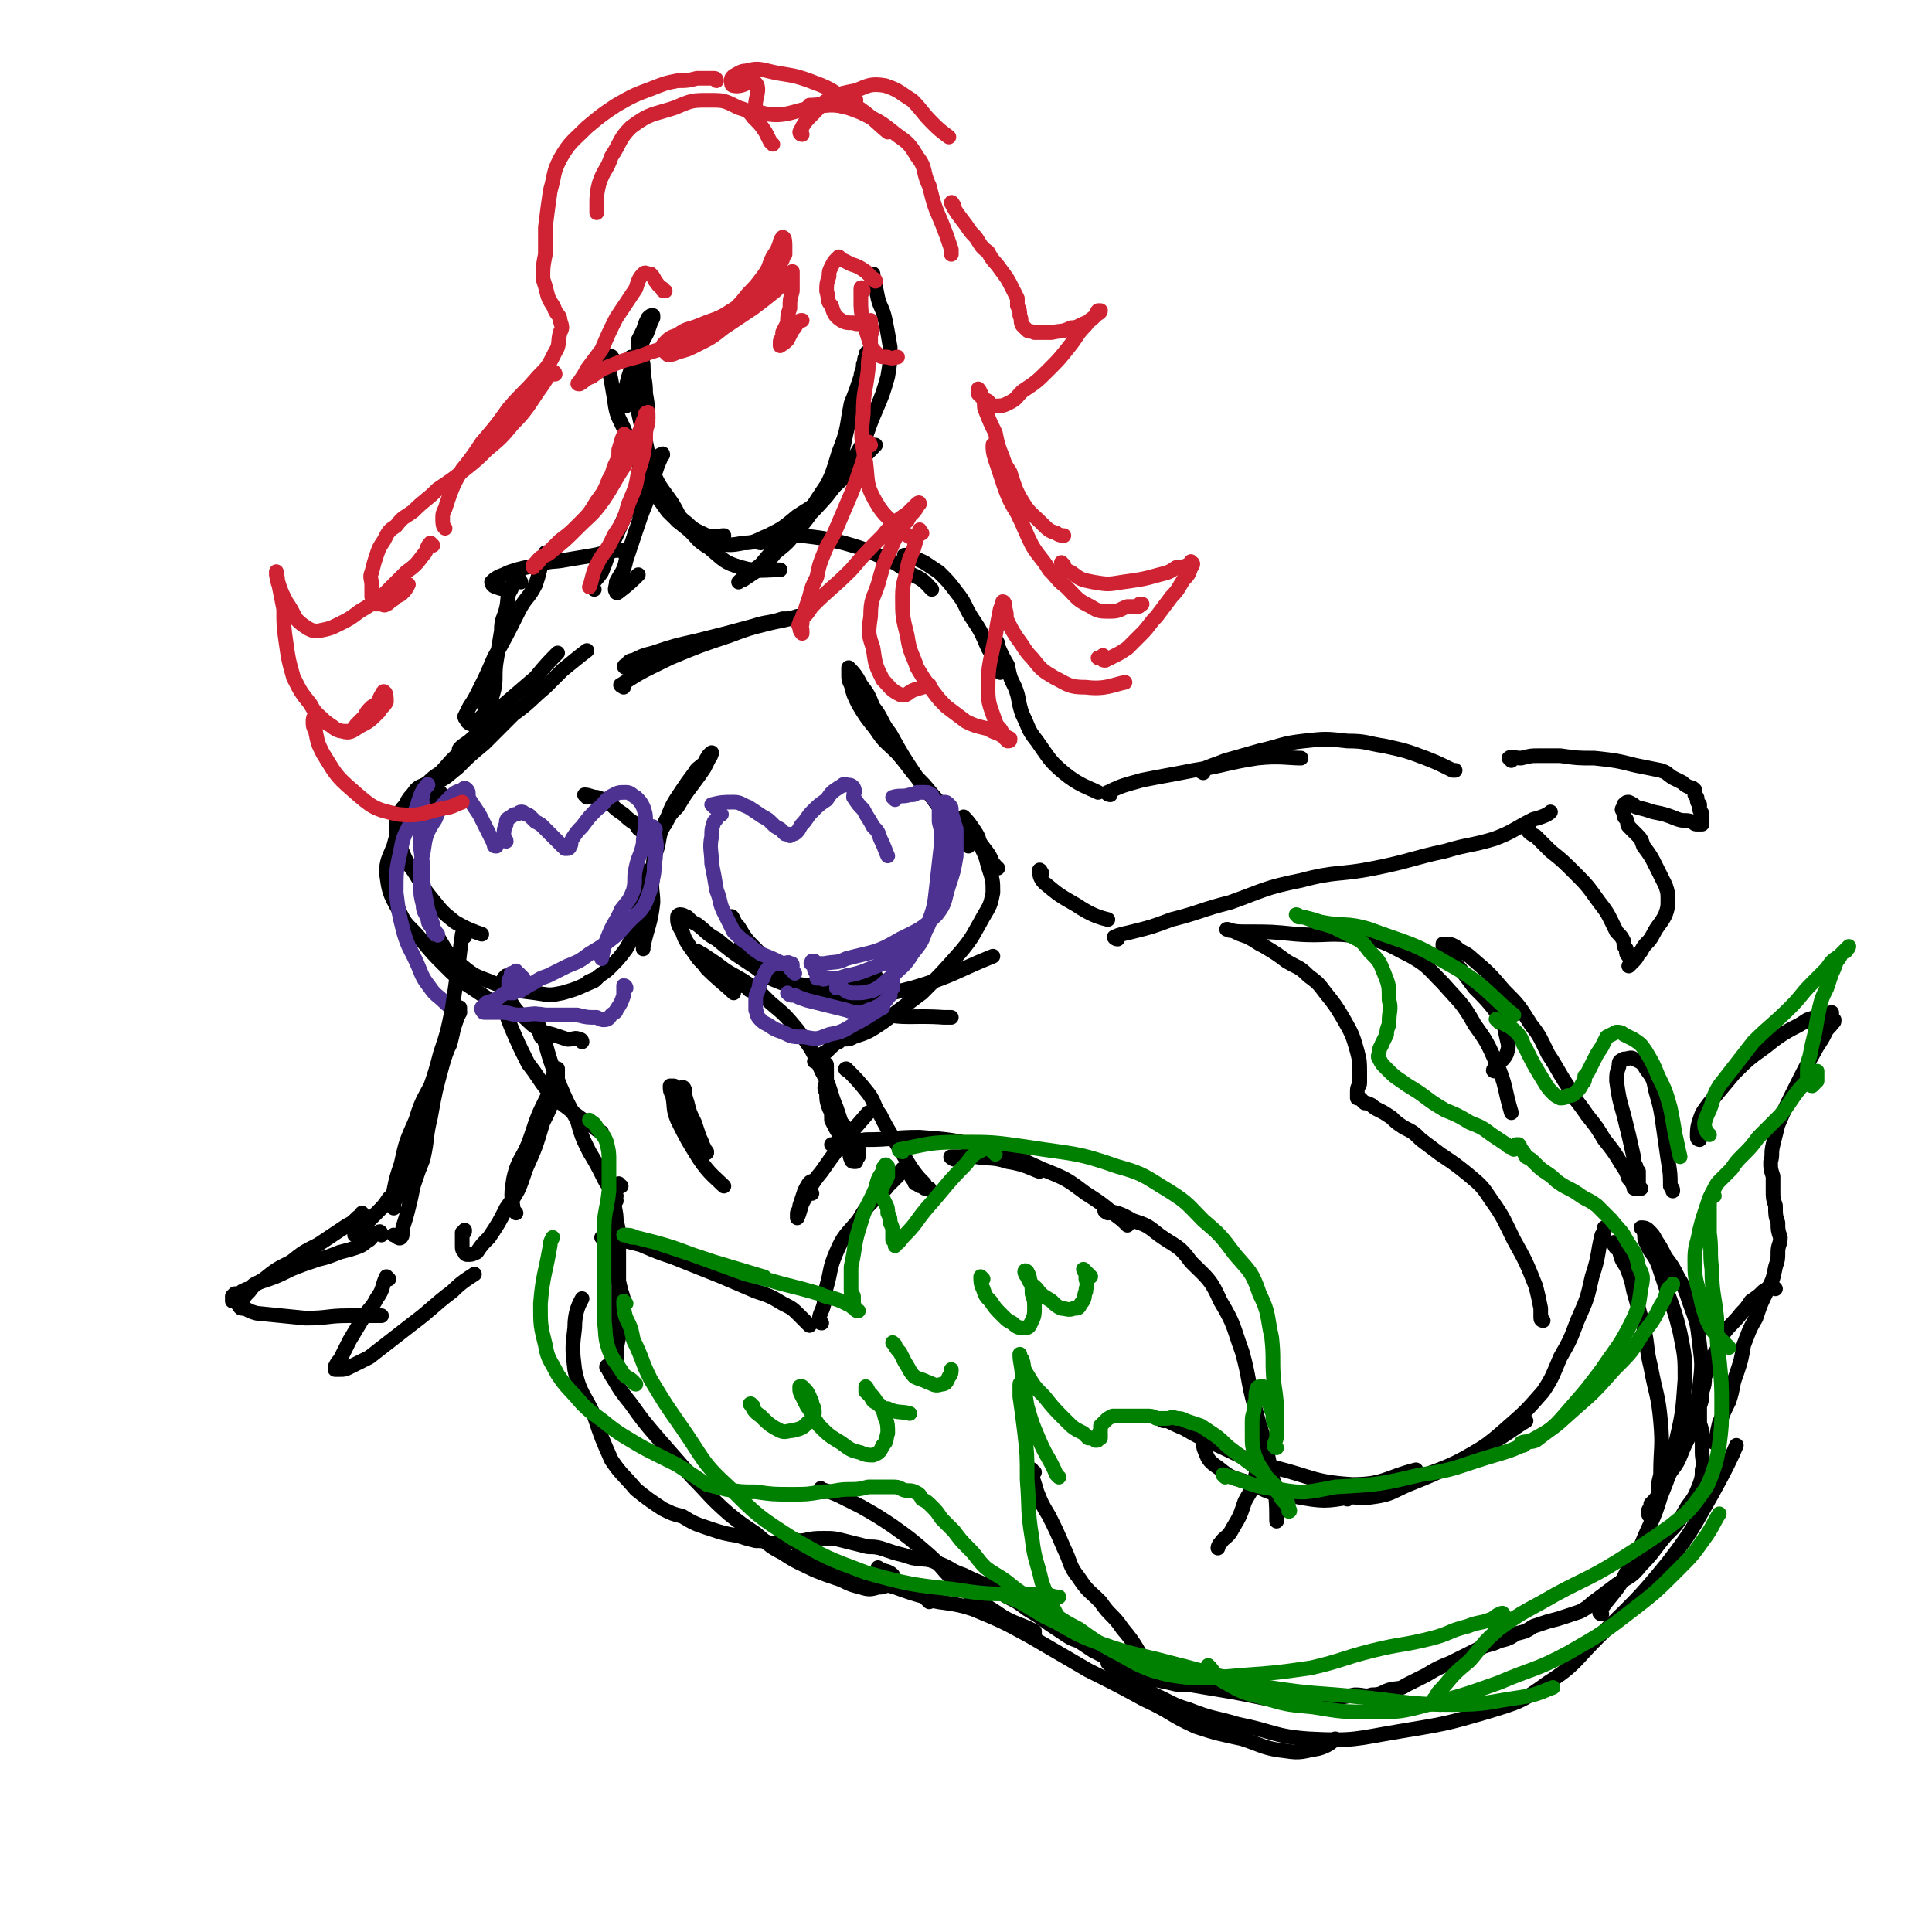 <svg viewBox='0 0 790 790' version='1.1' xmlns='http://www.w3.org/2000/svg' xmlns:xlink='http://www.w3.org/1999/xlink'><g fill='none' stroke='rgb(0,0,0)' stroke-width='6' stroke-linecap='round' stroke-linejoin='round'><path d='M189,309c0,0 0,-1 -1,-1 -4,3 -4,4 -8,8 -3,2 -3,2 -5,4 -3,2 -3,1 -5,3 -2,3 -3,3 -4,6 -2,2 -2,2 -3,5 -1,2 -1,2 -1,4 0,2 0,2 0,4 1,3 1,3 2,5 2,5 2,5 5,9 4,6 3,6 8,12 4,5 4,5 9,9 5,3 8,4 11,5 '/><path d='M175,366c-1,0 -1,-2 -1,-1 0,4 0,5 1,10 2,4 2,4 4,8 4,7 4,7 10,12 6,5 6,4 13,7 8,3 9,3 17,4 6,1 6,1 11,0 7,-2 6,-2 13,-5 0,0 0,0 1,-1 '/><path d='M203,411c0,0 0,-1 -1,-1 -6,-4 -6,-4 -12,-8 -4,-3 -4,-3 -8,-7 -5,-5 -5,-5 -10,-11 -5,-6 -6,-5 -9,-12 -4,-7 -4,-8 -5,-15 0,-5 1,-6 3,-11 1,-4 1,-4 4,-9 2,-3 2,-4 6,-7 4,-3 5,-3 9,-6 '/><path d='M174,324c-1,0 -2,-1 -1,-1 2,-2 3,-1 5,-3 5,-2 5,-3 9,-6 5,-5 5,-5 11,-10 6,-6 6,-6 12,-12 7,-5 7,-6 13,-11 4,-4 4,-4 7,-7 5,-4 6,-5 10,-8 '/><path d='M300,376c0,0 -1,-2 -1,-1 1,1 1,2 3,4 3,5 3,5 7,9 4,4 4,5 9,8 7,6 7,6 15,10 12,5 12,5 25,8 13,3 14,1 28,2 1,0 1,0 3,0 '/><path d='M303,389c0,0 -1,-1 -1,-1 1,1 1,3 3,4 5,4 5,5 10,8 7,3 8,3 15,5 10,2 10,3 19,3 12,-1 12,-1 24,-4 17,-5 18,-7 33,-13 '/><path d='M343,426c0,0 -1,-1 -1,-1 2,-1 4,1 7,-1 6,-2 6,-2 12,-6 8,-6 8,-6 16,-12 8,-8 8,-8 16,-17 5,-6 5,-7 9,-14 3,-5 3,-5 4,-10 0,-5 0,-5 -2,-11 -1,-4 -1,-4 -3,-8 -1,-4 -1,-4 -3,-7 -2,-3 -3,-4 -4,-5 '/><path d='M408,355c-1,0 -1,0 -1,-1 -2,-2 -1,-2 -3,-5 -3,-4 -3,-4 -6,-8 -5,-5 -5,-4 -10,-9 -5,-5 -5,-5 -10,-11 -6,-6 -5,-6 -11,-13 -5,-5 -5,-4 -9,-10 -4,-5 -4,-5 -7,-10 -2,-4 -2,-4 -3,-8 -1,-2 -1,-2 -1,-5 0,-1 0,-2 0,-2 2,2 3,3 5,7 3,4 3,4 5,9 4,5 3,6 7,11 5,9 5,9 11,18 6,8 6,8 12,16 5,6 7,9 9,12 '/><path d='M307,405c0,0 -1,0 -1,-1 -2,-1 -2,-1 -3,-1 -4,-2 -4,-2 -8,-4 -3,-2 -4,-1 -6,-4 -4,-3 -4,-4 -7,-8 -2,-3 -2,-3 -3,-6 -2,-3 -2,-4 -2,-6 0,-1 1,-1 1,-1 2,0 2,1 3,1 2,2 2,2 4,3 4,3 4,4 8,6 6,5 6,5 12,9 6,4 6,4 13,7 5,2 6,2 12,3 4,0 5,0 10,0 5,0 5,1 10,0 4,0 4,-2 8,-4 '/><path d='M240,326c0,0 -1,-1 -1,-1 2,0 3,1 5,1 3,1 3,1 6,3 2,2 2,2 5,4 2,2 2,2 5,4 1,2 1,2 3,3 1,1 1,1 1,2 0,0 0,0 0,0 1,0 0,1 0,1 2,0 2,0 3,0 1,0 1,0 1,-1 1,-1 1,-1 2,-2 1,-1 1,-2 2,-3 2,-4 2,-4 5,-7 3,-5 3,-5 6,-9 3,-4 3,-4 5,-7 1,-2 1,-2 2,-4 1,-1 1,-3 1,-2 -1,0 -2,2 -3,4 -2,2 -3,2 -4,4 -3,4 -3,4 -5,7 -4,6 -4,6 -6,11 -3,6 -3,6 -4,12 -2,6 -2,6 -2,12 -1,6 0,6 0,11 -1,9 -2,9 -4,18 0,0 0,0 0,1 '/><path d='M264,357c0,0 -1,-1 -1,-1 0,2 1,3 1,5 -1,3 -1,3 -2,6 -1,6 -1,6 -2,11 -2,5 -1,5 -4,10 -3,4 -3,4 -7,8 -2,2 -3,2 -5,4 -2,1 -3,1 -4,2 '/><path d='M189,307c0,0 -2,0 -1,-1 2,-2 3,-2 5,-4 7,-6 6,-6 12,-13 7,-6 7,-6 14,-12 4,-5 6,-7 9,-10 '/><path d='M255,226c0,0 0,-1 -1,-1 -5,0 -6,1 -11,2 -6,1 -6,1 -12,2 -5,1 -5,0 -11,2 -5,1 -5,1 -9,2 -3,1 -3,1 -5,2 -3,1 -4,2 -5,3 0,1 1,2 2,2 2,1 4,1 5,1 '/><path d='M213,238c0,0 -1,-2 -1,-1 -2,1 -2,1 -3,4 -2,3 -1,4 -2,8 -1,4 -2,4 -2,9 -1,6 -1,6 -2,12 -1,6 0,7 -1,12 -1,4 -1,3 -3,6 -1,3 0,3 -2,5 -1,1 -1,1 -3,2 -1,0 0,1 -1,1 -1,0 -1,0 -2,-1 0,-1 -1,-1 -1,-2 1,-2 1,-2 2,-4 2,-3 2,-3 4,-7 3,-6 3,-6 6,-13 5,-9 5,-9 10,-19 3,-6 4,-5 7,-11 1,-3 1,-3 2,-7 1,-3 1,-3 2,-6 '/><path d='M311,222c-1,0 -2,-1 -1,-1 2,-1 3,0 6,0 6,-1 6,-2 12,-2 8,1 9,1 17,3 7,2 7,2 14,5 7,3 7,3 14,8 5,2 6,4 8,6 '/><path d='M371,228c0,0 -2,-1 -1,-1 3,1 4,1 8,3 3,2 3,2 6,4 4,4 4,4 7,8 4,5 3,5 6,10 4,6 4,6 7,13 3,5 4,7 5,10 '/><path d='M408,263c0,0 -1,-2 -1,-1 2,4 2,5 5,10 1,5 1,5 3,9 2,5 1,5 3,11 3,6 2,6 6,11 5,7 5,8 11,13 6,5 10,6 14,8 '/><path d='M454,325c-1,0 -2,-1 -1,-1 6,-3 7,-3 14,-5 10,-2 11,-2 21,-4 13,-2 13,-3 26,-5 9,-1 13,0 18,0 '/><path d='M492,316c0,0 -2,-1 -1,-1 4,-2 5,-2 10,-4 7,-2 7,-2 14,-4 9,-2 9,-3 18,-4 9,-1 9,-1 18,0 8,0 8,1 15,2 9,2 9,2 17,5 5,2 5,2 11,5 0,0 0,0 1,0 '/><path d='M426,357c0,0 -1,-2 -1,-1 0,1 0,3 2,5 6,5 6,5 13,9 6,4 9,5 13,6 '/><path d='M457,384c-1,0 -2,-1 -1,-1 2,-1 3,-1 7,-2 8,-2 8,-2 16,-5 12,-3 12,-4 24,-7 14,-5 14,-6 29,-9 15,-4 15,-2 30,-5 15,-3 15,-4 29,-7 10,-3 10,-2 20,-5 8,-3 8,-4 16,-8 4,-1 6,-2 7,-3 '/><path d='M618,311c0,0 -1,-1 -1,-1 1,-1 2,0 5,0 4,-1 4,-1 7,-1 5,0 5,0 9,0 7,1 7,1 14,1 9,1 9,1 17,3 5,1 5,1 10,2 3,1 2,1 5,3 2,1 2,1 4,2 1,1 1,1 3,2 1,0 1,0 2,1 0,1 0,1 0,2 1,1 1,1 1,2 0,1 0,1 1,2 0,1 0,1 0,2 0,1 1,1 1,2 0,1 0,1 0,2 0,1 0,1 0,1 0,1 0,1 0,1 -1,0 -1,0 -2,0 -1,0 -1,0 -2,-1 -3,-1 -3,0 -6,-1 -5,-2 -5,-2 -10,-3 -3,-1 -3,-1 -7,-2 -1,-1 -1,-1 -3,-2 -1,0 -1,0 -2,1 0,0 0,1 0,1 -1,1 -1,1 0,2 0,2 0,2 1,3 1,2 0,2 1,3 2,2 2,2 3,3 2,2 2,2 3,5 3,4 3,4 5,8 2,4 2,4 4,8 1,3 1,3 1,6 0,3 0,3 -1,6 -2,4 -3,4 -5,8 -2,4 -3,3 -5,7 -2,2 -1,2 -3,4 0,0 -1,0 -1,1 0,0 -1,1 -1,1 0,0 1,-1 1,-2 0,-1 -1,-1 -1,-2 -1,-1 -1,-1 -1,-3 -1,-1 -1,-1 -1,-3 -1,-2 -1,-2 -3,-4 -3,-6 -3,-7 -7,-12 -5,-7 -5,-7 -10,-12 -5,-5 -5,-5 -10,-9 -3,-3 -3,-3 -6,-6 -2,-1 -2,-1 -3,-2 -1,-1 0,-2 0,-2 '/><path d='M219,416c0,-1 0,-2 -1,-1 0,1 1,2 1,4 1,2 1,2 2,4 0,1 0,1 1,1 0,1 1,2 1,2 -1,-1 -1,-2 -2,-5 -1,-1 -1,-1 -1,-3 -1,-1 0,-2 -1,-3 0,0 0,0 0,0 0,0 -1,0 0,0 0,1 0,1 0,2 2,3 1,3 3,6 3,11 3,11 7,21 3,7 3,7 7,14 2,7 2,7 5,13 3,5 3,5 6,11 2,4 4,5 5,7 '/><path d='M358,416c0,-1 0,-2 -1,-1 -2,1 -2,2 -5,4 -4,3 -4,3 -8,6 -3,2 -3,2 -6,5 -2,1 -2,1 -4,3 -1,0 -1,1 -1,1 0,0 0,0 1,0 1,0 1,0 2,0 0,0 0,0 1,1 1,0 1,0 1,1 0,1 0,2 0,3 0,2 0,2 0,3 -1,3 -1,3 0,5 0,3 0,3 1,6 1,2 1,2 1,5 2,4 2,4 4,7 1,3 2,3 3,6 1,1 0,1 1,3 0,0 0,1 1,1 0,0 0,0 1,0 0,0 0,0 0,-1 0,0 0,0 1,-1 0,0 0,0 0,-1 0,-1 0,-1 0,-2 -1,-1 -1,-1 -1,-1 -1,-1 -1,-1 -1,-2 -1,-1 -1,-1 -1,-2 -1,0 -1,0 -1,-1 -1,-1 -1,-1 -1,-1 -1,-1 0,-1 -1,-1 0,-1 0,-1 0,-2 -1,0 -1,0 -1,-1 -1,-3 -1,-3 -2,-6 -3,-7 -2,-8 -6,-15 -4,-9 -4,-9 -10,-17 -5,-6 -5,-6 -11,-11 -5,-5 -5,-5 -11,-9 -5,-3 -6,-3 -11,-7 -3,-2 -3,-2 -6,-4 -1,0 -1,-1 -2,-1 0,0 -1,1 0,2 1,2 2,2 4,5 5,5 8,7 11,10 '/><path d='M347,438c0,0 -2,-1 -1,-1 4,4 5,5 9,10 3,4 2,5 5,9 2,4 2,4 5,9 3,5 3,5 6,10 3,5 5,7 7,9 '/><path d='M238,426c0,0 0,-1 -1,-1 -2,-1 -2,0 -5,0 -3,-1 -3,-1 -6,-2 -4,-1 -4,-1 -7,-3 -3,-2 -3,-3 -6,-5 -2,-2 -2,-2 -4,-5 -2,-3 -2,-3 -3,-7 -1,-1 0,-1 0,-3 0,0 1,-1 1,-1 -1,1 -1,1 -1,2 -1,2 -1,2 0,4 0,2 0,2 0,5 1,5 1,5 3,10 3,7 3,7 7,15 4,5 4,6 8,11 4,4 4,4 8,7 5,4 5,4 11,8 1,1 1,1 3,2 '/><path d='M254,485c-1,0 -1,-1 -1,-1 -2,4 -2,5 -3,10 0,3 0,4 0,8 0,4 0,5 1,9 0,5 0,5 1,9 1,4 1,4 2,8 1,3 1,3 1,5 0,0 0,0 0,1 '/><path d='M252,491c0,0 -1,-1 -1,-1 0,4 1,5 1,9 1,4 1,4 1,9 0,6 0,6 0,13 0,6 0,6 0,12 0,7 0,7 0,14 -1,4 -1,6 -1,9 '/><path d='M247,507c0,0 -1,-1 -1,-1 3,0 4,1 8,1 4,1 4,1 8,2 7,3 7,3 13,5 10,4 10,4 20,8 7,3 7,3 14,6 6,2 6,2 11,5 4,2 4,2 7,5 2,2 3,3 4,4 '/><path d='M336,541c0,0 -1,0 -1,-1 0,-3 1,-3 2,-7 0,-3 0,-3 1,-7 2,-7 1,-7 4,-14 3,-7 4,-7 9,-13 3,-5 3,-5 7,-9 2,-3 3,-2 5,-5 2,-2 2,-2 4,-4 1,-1 1,-2 2,-3 1,0 1,0 2,0 1,1 1,1 1,2 1,2 1,2 2,3 0,1 0,1 1,1 1,1 1,1 2,1 1,1 1,1 2,1 1,0 1,0 1,0 '/><path d='M390,474c0,0 -2,-1 -1,-1 4,0 5,0 10,0 6,1 7,0 13,2 7,1 10,3 13,4 '/><path d='M341,469c0,-1 -1,-1 -1,-1 6,-1 7,-1 14,-2 11,0 11,-1 22,-1 13,1 13,1 26,4 12,3 13,4 24,9 10,4 10,4 18,10 8,5 7,5 15,11 1,1 1,1 2,2 '/><path d='M453,496c0,0 -2,-1 -1,-1 5,1 6,1 11,4 6,2 6,2 11,6 7,5 8,4 13,11 7,7 8,7 12,16 6,10 5,10 9,21 3,11 2,11 5,22 3,12 4,12 6,23 3,12 3,17 3,24 '/><path d='M514,593c0,0 -1,-1 -1,-1 0,1 1,2 1,4 0,5 0,5 -1,9 -1,5 -2,5 -4,9 -2,6 -2,6 -5,11 -2,4 -3,3 -5,6 -1,1 -1,2 -1,2 '/><path d='M249,560c0,-1 -1,-2 -1,-1 1,1 1,2 3,5 3,5 3,5 7,10 5,7 5,7 11,14 7,8 7,8 14,16 7,7 7,8 15,15 5,4 5,4 11,8 5,4 5,5 11,8 6,4 7,4 13,7 5,2 5,2 11,4 4,2 4,2 8,3 3,1 4,1 7,0 2,0 2,0 4,-1 1,-1 2,-1 2,-2 0,-1 0,-1 0,-2 -2,-2 -3,-1 -6,-3 0,0 0,0 0,0 '/><path d='M328,635c0,0 -2,-1 -1,-1 1,1 2,2 4,3 7,3 7,3 14,6 10,3 10,3 21,6 8,3 12,4 17,5 '/><path d='M337,610c-1,-1 -2,-2 -1,-1 3,1 4,1 8,3 4,2 4,2 8,4 7,4 7,4 13,8 7,5 7,5 14,11 7,6 6,7 13,13 7,6 7,6 15,11 7,5 8,4 16,8 0,1 0,1 0,1 '/><path d='M423,602c-1,0 -2,-2 -1,-1 0,4 1,5 2,9 2,5 2,5 5,10 3,6 3,6 6,13 3,6 2,7 6,12 4,6 4,5 9,10 4,6 5,5 9,11 6,7 6,9 10,15 '/><path d='M380,655c0,0 -1,-1 -1,-1 8,2 10,1 19,4 12,5 12,5 23,11 12,7 12,7 24,14 12,6 12,6 23,12 11,5 10,6 21,11 9,3 10,3 19,5 9,3 9,4 18,5 6,1 7,0 13,-1 4,-1 6,-3 7,-4 '/><path d='M454,681c0,0 -1,-1 -1,-1 3,2 3,3 7,5 6,4 6,4 12,8 7,3 7,4 14,6 10,4 10,3 20,6 15,3 15,5 29,6 19,1 19,0 37,-3 18,-3 19,-3 36,-8 13,-4 14,-4 25,-12 11,-7 11,-9 20,-18 15,-15 16,-15 29,-31 10,-13 10,-14 18,-28 5,-9 8,-15 10,-20 '/><path d='M476,581c-1,0 -2,-1 -1,-1 3,1 4,2 9,4 7,4 7,4 14,7 11,5 11,6 23,9 16,4 16,6 32,7 13,0 14,-3 26,-6 '/><path d='M493,590c0,0 -1,-1 -1,-1 0,2 0,3 1,5 1,3 2,4 5,6 5,4 5,4 12,6 9,4 9,5 20,6 11,2 12,2 23,0 16,-3 16,-3 30,-9 14,-5 14,-6 27,-13 7,-4 9,-6 14,-9 '/><path d='M551,613c0,0 -1,-1 -1,-1 5,0 6,1 12,0 7,-1 7,-2 14,-5 10,-4 10,-4 20,-9 10,-6 11,-6 20,-14 8,-7 8,-7 15,-15 4,-6 4,-7 7,-14 4,-7 4,-7 7,-15 4,-9 4,-9 6,-18 3,-9 2,-9 4,-17 1,-1 1,-1 1,-3 '/><path d='M655,660c0,0 -1,0 -1,-1 4,-6 5,-6 9,-12 4,-8 4,-8 8,-15 4,-10 5,-10 8,-20 4,-10 4,-10 6,-21 3,-13 3,-13 4,-27 0,-9 0,-9 -2,-19 -2,-8 -2,-8 -5,-16 -2,-6 -2,-6 -4,-12 -2,-5 -3,-4 -5,-9 -1,-2 0,-2 -1,-5 0,0 -1,-1 -1,-1 1,0 2,0 3,1 2,2 2,2 3,4 2,3 2,3 4,7 3,4 3,4 5,8 3,5 3,5 5,11 3,8 3,8 4,17 1,8 1,8 0,17 -1,8 -1,8 -3,16 -1,5 -2,5 -4,10 -2,5 -2,5 -5,9 -2,4 -2,4 -4,8 -2,3 -2,3 -4,5 0,2 -1,2 -1,3 0,1 0,2 1,2 0,0 1,0 1,-1 1,-1 1,-1 1,-3 0,-2 0,-2 1,-4 0,-5 0,-5 1,-9 0,-11 1,-11 0,-22 -1,-11 -2,-11 -4,-22 -2,-8 -1,-8 -3,-17 -2,-7 -2,-7 -4,-14 -1,-5 -1,-5 -3,-10 -2,-3 -2,-3 -3,-7 -1,-1 -1,0 -2,-2 0,0 0,0 0,-1 '/><path d='M631,540c0,0 -1,0 -1,-1 0,-2 0,-2 0,-4 -1,-5 -1,-5 -2,-9 -4,-10 -4,-10 -9,-19 -4,-8 -4,-9 -9,-16 -4,-6 -4,-6 -10,-11 -5,-4 -5,-4 -11,-8 -4,-3 -4,-3 -8,-6 -3,-3 -3,-3 -7,-5 -3,-2 -3,-2 -5,-4 -3,-2 -3,-2 -5,-3 -2,-1 -2,-1 -3,-2 -2,-1 -2,-1 -3,-1 0,0 0,0 -1,-1 0,0 0,0 -1,-1 0,0 0,0 -1,0 0,-1 0,-1 0,-2 0,0 0,0 0,-1 0,-2 1,-2 1,-3 0,-2 0,-2 0,-4 0,-5 0,-5 -1,-9 -2,-7 -2,-7 -6,-14 -3,-5 -3,-5 -7,-10 -3,-4 -3,-4 -7,-7 -4,-4 -4,-3 -9,-6 -4,-3 -4,-3 -9,-6 -4,-2 -3,-2 -7,-4 -3,-1 -3,-1 -5,-2 -2,-1 -2,0 -3,-1 0,0 -1,0 0,0 3,1 4,1 8,1 10,0 10,0 20,1 13,1 13,-1 26,1 11,2 11,3 21,8 7,4 7,5 13,11 7,8 8,8 13,17 5,7 5,7 9,16 4,9 3,10 6,20 0,0 0,0 0,0 '/><path d='M612,438c-1,0 -2,0 -1,-1 1,-3 3,-2 5,-6 1,-3 1,-3 0,-7 -1,-5 -1,-5 -4,-10 -4,-5 -4,-5 -9,-10 -3,-4 -3,-4 -6,-8 -3,-3 -3,-3 -6,-6 -1,-2 -1,-2 -1,-4 0,0 1,0 1,0 2,0 2,0 4,1 3,3 4,2 7,5 7,6 7,6 13,13 6,6 6,6 11,14 4,5 4,6 7,12 4,6 4,7 8,13 3,6 4,6 8,12 4,5 4,5 7,10 4,5 4,5 7,10 2,3 2,3 3,6 1,1 1,1 2,3 0,1 0,1 1,1 0,0 1,0 1,0 0,0 1,0 1,0 0,0 -1,0 -1,-1 0,0 0,-1 0,-1 0,-1 0,-1 0,-1 0,0 0,0 0,-1 0,0 0,0 0,-1 0,0 0,0 0,0 0,-1 0,-1 0,-2 -1,-1 -1,-1 -1,-2 -1,-2 -1,-2 -1,-4 -2,-9 -2,-9 -4,-17 -2,-7 -2,-7 -3,-14 0,-3 0,-3 1,-6 0,-2 0,-2 2,-3 2,0 3,-1 4,0 3,1 4,2 5,4 3,4 3,4 4,9 2,7 2,7 3,14 1,7 1,7 2,14 1,6 1,6 1,11 1,1 1,1 1,2 '/><path d='M695,466c0,0 -1,0 -1,-1 0,-3 0,-4 1,-7 1,-3 1,-3 4,-7 5,-6 5,-6 10,-12 6,-6 6,-6 13,-11 5,-4 5,-4 10,-7 4,-2 4,-2 7,-4 3,-1 3,-1 6,-2 1,0 1,0 3,0 0,-1 1,-1 1,-1 0,0 0,1 0,1 0,1 -1,1 -1,1 1,1 1,1 1,1 1,0 1,0 1,0 0,1 0,1 -1,1 0,1 0,1 -1,2 -1,1 -1,1 -2,3 -1,2 -1,2 -3,5 -5,9 -5,9 -10,19 -3,6 -3,6 -6,13 -1,4 -1,4 -2,8 -1,4 0,4 -1,7 0,3 0,3 1,6 0,3 0,3 0,6 0,3 0,3 1,6 0,4 0,4 1,7 0,3 0,3 1,6 0,3 -1,3 -1,6 0,3 0,3 -1,6 -1,5 -1,5 -3,9 -3,6 -3,6 -5,12 -3,5 -3,6 -5,11 -1,6 -1,6 -3,12 -2,5 -1,5 -3,11 -2,4 -2,4 -4,9 -1,4 -1,6 -2,8 '/><path d='M726,527c0,0 -1,-1 -1,-1 -2,0 -2,1 -4,2 -2,2 -2,2 -5,4 -2,3 -2,3 -4,5 -3,4 -4,4 -7,8 -2,3 -2,3 -3,7 -2,3 -2,3 -3,7 -1,2 -1,2 -2,4 0,3 0,3 -1,6 0,3 0,3 -1,6 0,3 0,3 0,7 1,3 1,3 1,6 0,3 0,3 0,6 0,3 1,4 0,7 0,3 0,3 -1,6 -2,5 -2,5 -5,9 -4,7 -4,7 -9,12 -5,6 -5,7 -10,12 -4,5 -4,4 -10,8 -4,3 -4,3 -8,6 -3,2 -3,3 -7,5 -3,1 -3,1 -6,2 -3,1 -3,1 -7,2 -3,1 -3,1 -6,2 -3,2 -3,2 -7,3 -3,2 -3,2 -7,3 -4,2 -4,1 -8,3 -6,3 -6,3 -12,6 -5,2 -5,2 -10,5 -4,2 -4,2 -8,4 -3,2 -3,1 -7,2 -3,1 -3,2 -7,2 -3,1 -3,0 -7,0 -5,1 -5,1 -9,1 -3,1 -3,0 -7,1 -4,0 -4,0 -8,0 -5,0 -5,0 -10,0 -5,-1 -5,-1 -10,-2 -5,-1 -5,-1 -11,-2 -6,-1 -6,-1 -12,-2 -5,0 -5,0 -9,-1 -5,-1 -5,-1 -9,-2 -4,-2 -4,-2 -7,-3 -4,-2 -4,-2 -8,-4 -3,-2 -3,-2 -7,-4 -3,-2 -3,-2 -6,-4 -3,-1 -3,-1 -6,-3 -3,-2 -3,-2 -6,-4 -4,-3 -4,-3 -9,-6 -4,-3 -4,-3 -8,-5 -5,-3 -5,-3 -9,-5 -5,-2 -5,-2 -9,-4 -6,-2 -5,-3 -11,-5 -4,-2 -5,-1 -10,-2 -3,-1 -3,-1 -7,-2 -3,-1 -3,-1 -6,-2 -4,-1 -4,0 -7,-1 -4,-1 -4,-1 -8,-2 -4,-1 -4,-1 -8,-1 -4,0 -4,0 -9,1 -3,0 -3,0 -7,1 -3,0 -3,0 -6,0 -3,-1 -3,-1 -6,-1 -4,-1 -4,-1 -7,-2 -6,-1 -6,-1 -12,-3 -6,-2 -6,-2 -11,-5 -4,-1 -4,-1 -8,-3 -6,-4 -6,-4 -11,-8 -5,-6 -6,-6 -10,-12 -4,-9 -4,-9 -7,-18 -4,-9 -6,-9 -8,-19 -1,-8 -1,-9 0,-17 0,-7 2,-10 3,-12 '/></g>
<g fill='none' stroke='rgb(0,128,0)' stroke-width='6' stroke-linecap='round' stroke-linejoin='round'><path d='M313,523c0,0 0,-1 -1,-1 -10,-3 -10,-3 -20,-6 -6,-2 -6,-2 -12,-4 -6,-2 -6,-2 -12,-4 -4,-1 -4,-1 -8,-2 -2,-1 -3,-1 -5,-1 0,0 0,0 1,0 2,1 2,1 4,1 4,1 4,1 8,2 7,2 7,2 15,5 11,4 11,4 22,8 8,2 8,2 15,4 8,2 8,2 15,4 4,2 4,1 9,3 2,1 2,1 4,2 1,1 1,1 2,1 0,1 0,1 1,1 0,0 0,0 0,0 0,0 -1,0 -1,-1 -1,-1 -1,-2 -1,-3 0,-1 0,-1 0,-2 -1,-2 -1,-1 -1,-3 0,-4 0,-5 0,-9 2,-9 1,-9 4,-18 2,-7 3,-7 6,-14 1,-4 1,-4 3,-7 0,-1 0,-2 1,-2 0,-1 0,-1 1,0 0,0 0,0 0,1 0,2 0,2 0,3 -1,2 -1,2 -2,4 0,1 -1,1 -1,3 1,2 1,2 2,4 1,2 1,2 1,4 1,2 1,2 1,4 1,2 1,2 1,4 0,2 0,2 0,3 1,1 1,1 1,1 0,1 0,2 0,1 2,-1 2,-2 4,-4 5,-5 4,-5 9,-11 8,-9 8,-10 16,-18 3,-4 3,-4 7,-6 2,-1 3,0 4,1 1,0 1,1 1,1 '/><path d='M256,533c0,0 -1,-1 -1,-1 0,2 0,4 1,7 2,4 2,4 3,9 4,8 3,8 7,16 6,10 6,10 13,20 9,13 8,14 19,24 12,12 12,12 26,21 14,8 14,8 30,14 18,5 19,5 37,7 18,3 18,1 36,2 3,0 3,1 6,1 '/><path d='M369,471c-1,0 -2,-1 -1,-1 11,-2 12,-3 24,-3 14,0 14,0 28,2 19,3 20,2 37,8 11,3 11,4 21,10 8,5 8,6 14,12 7,6 7,6 13,14 6,7 7,7 10,16 4,8 3,9 5,18 1,9 0,10 1,19 1,7 1,7 1,13 0,4 0,4 0,8 0,2 -1,3 -1,4 0,1 1,1 1,1 '/><path d='M522,583c0,0 0,0 -1,-1 -1,-3 0,-3 -1,-5 -1,-3 -1,-3 -2,-5 0,-2 0,-2 -1,-4 0,-1 0,-1 -1,-1 -1,0 -2,0 -2,1 -1,3 0,3 -1,6 0,4 -1,4 -1,7 0,3 0,3 0,6 0,4 0,4 1,8 2,5 2,4 5,9 2,3 2,3 5,7 1,2 1,2 3,4 1,2 2,3 1,3 0,-1 0,-3 -1,-5 -2,-3 -2,-2 -4,-5 -2,-2 -2,-2 -4,-4 -3,-3 -3,-3 -6,-5 -4,-3 -4,-3 -8,-6 -4,-3 -3,-3 -7,-6 -3,-2 -3,-2 -6,-4 -3,-1 -3,-1 -6,-2 -2,-1 -2,-1 -4,-1 -2,-1 -2,0 -4,0 -2,0 -2,0 -4,0 -2,-1 -2,-1 -5,-1 -2,0 -2,0 -5,0 -2,0 -2,0 -4,0 -2,0 -2,0 -4,0 -2,1 -2,1 -3,2 -1,1 -1,1 -2,2 0,1 0,1 0,2 -1,1 0,1 0,1 0,1 0,1 0,2 -1,0 -1,0 -1,0 0,1 0,1 -1,1 -1,-1 -1,-1 -3,-1 -1,-1 -1,-1 -2,-2 -4,-2 -4,-2 -7,-5 -5,-5 -5,-5 -9,-10 -4,-4 -4,-4 -7,-9 -2,-3 -1,-3 -2,-6 -1,-1 -1,-3 -1,-2 0,3 1,5 1,10 1,5 1,5 2,11 2,7 2,7 5,14 3,7 4,7 7,14 1,1 1,1 1,1 '/><path d='M418,567c0,0 -1,-2 -1,-1 0,1 0,2 0,5 1,7 1,7 2,15 1,9 1,9 1,19 1,12 0,12 2,24 1,9 2,9 4,18 3,8 4,9 7,15 '/><path d='M412,653c0,0 -2,-1 -1,-1 2,1 3,2 6,3 5,3 5,3 10,6 11,5 11,7 23,11 14,5 14,4 29,8 20,5 20,6 40,10 19,3 19,2 38,4 19,2 19,3 37,3 14,0 14,-1 28,-3 7,-1 10,-3 13,-4 '/><path d='M495,682c0,0 -1,-1 -1,-1 3,3 3,5 7,7 7,4 7,4 15,6 10,3 10,3 21,4 12,2 12,2 24,2 11,0 12,0 23,-3 15,-4 15,-4 29,-9 14,-6 15,-5 28,-12 14,-8 14,-8 27,-18 9,-7 9,-7 18,-16 6,-6 6,-6 11,-13 3,-4 4,-7 6,-10 '/><path d='M501,604c0,0 -1,-1 -1,-1 11,3 12,5 23,6 11,2 12,1 23,-1 18,-1 18,-1 35,-5 14,-2 14,-3 27,-7 10,-3 11,-3 20,-8 9,-5 8,-5 16,-12 8,-7 8,-7 16,-16 7,-7 7,-7 12,-15 4,-5 4,-5 7,-11 2,-3 2,-4 3,-7 1,-1 2,-1 2,-2 '/><path d='M623,591c0,0 -1,-1 -1,-1 2,-1 4,0 6,-1 8,-6 8,-6 14,-13 7,-8 7,-8 13,-16 6,-9 7,-9 12,-19 3,-6 3,-7 4,-14 1,-5 1,-5 -1,-9 -1,-6 -2,-6 -5,-11 -2,-4 -3,-4 -6,-8 -3,-3 -3,-3 -6,-6 -4,-3 -4,-2 -8,-5 -3,-2 -4,-2 -7,-4 -3,-2 -2,-2 -5,-4 -3,-2 -3,-2 -5,-4 -2,-2 -2,-2 -4,-3 -1,-2 -1,-2 -2,-3 -1,-1 0,-1 -1,-2 0,0 -1,0 -1,0 0,0 0,0 -1,1 0,0 0,1 0,1 0,0 0,0 -1,-1 -1,0 -1,0 -2,-1 -3,-2 -3,-2 -6,-4 -4,-3 -4,-3 -9,-5 -5,-3 -5,-3 -10,-5 -5,-3 -5,-3 -9,-6 -4,-3 -5,-3 -9,-6 -3,-2 -3,-2 -6,-5 -2,-2 -2,-2 -3,-4 -1,-1 0,-2 0,-3 0,-2 1,-2 1,-3 1,-2 1,-2 2,-4 0,-3 1,-3 1,-5 0,-5 1,-5 0,-9 0,-6 0,-6 -2,-11 -2,-5 -2,-5 -6,-9 -3,-4 -3,-4 -7,-6 -4,-2 -4,-2 -8,-4 -3,-1 -3,-1 -7,-2 -2,-1 -2,-1 -5,-2 -2,0 -2,-1 -3,-1 0,0 0,0 1,1 1,0 1,0 2,0 4,1 4,1 7,2 10,2 10,0 20,3 16,6 17,5 32,14 15,8 19,15 27,21 '/><path d='M613,418c0,0 -2,-2 -1,-1 3,2 5,2 8,5 3,3 2,4 4,7 3,6 3,6 6,11 2,3 2,4 5,7 1,1 1,1 3,2 1,0 2,0 3,-1 2,0 2,0 4,-2 1,-1 1,-1 2,-3 1,-1 1,-1 1,-3 1,-1 1,-1 2,-3 1,-2 1,-2 2,-4 1,-2 1,-2 3,-5 1,-2 1,-2 2,-4 2,-1 2,-1 4,-2 1,0 2,0 3,1 2,1 2,1 4,2 3,2 3,2 5,5 3,5 3,5 5,10 3,6 3,6 5,13 1,5 1,5 2,11 1,4 1,5 2,9 '/><path d='M699,464c-1,-1 -1,-1 -1,-1 -1,-2 -1,-2 -1,-4 1,-3 1,-3 2,-5 2,-5 1,-5 4,-10 7,-9 7,-9 14,-18 7,-7 8,-7 15,-14 5,-5 4,-5 9,-10 3,-3 3,-3 6,-6 2,-3 2,-3 5,-5 1,-1 1,-1 2,-2 1,0 1,0 1,-1 1,0 1,-1 1,-1 -1,1 -2,2 -3,3 -1,2 -1,2 -2,3 -1,3 -1,3 -2,5 -1,3 -1,3 -2,6 -2,4 -2,4 -3,8 -1,5 -1,5 -2,11 -1,4 -1,4 -2,9 -1,3 -1,3 -1,7 0,2 0,2 1,4 0,0 0,1 1,1 0,0 0,0 1,-1 0,-1 0,-1 1,-1 0,-1 0,-1 0,-2 0,0 0,0 0,-1 0,0 0,-1 0,-1 -1,1 -1,1 -2,2 -1,0 0,1 -1,1 -2,2 -2,2 -4,4 -4,5 -4,6 -8,11 -4,4 -4,4 -9,9 -3,4 -3,4 -6,7 -3,3 -3,3 -5,6 -2,2 -2,2 -4,4 -2,2 -2,2 -3,4 -1,2 -1,2 -2,4 -1,3 -1,3 -2,6 -1,3 -1,3 -2,7 -1,6 -2,6 -2,12 0,7 0,7 2,14 1,5 1,5 3,11 2,4 2,4 5,7 2,2 3,3 4,4 '/><path d='M701,489c-1,0 -1,-1 -1,-1 -1,2 -1,3 -1,5 0,6 0,6 0,11 1,8 0,8 1,15 0,10 1,10 2,20 0,9 0,9 1,17 1,10 1,10 1,19 0,8 0,8 -1,16 -1,6 -1,6 -3,12 -2,5 -2,5 -5,9 -5,7 -6,7 -12,12 -10,7 -10,7 -21,14 -13,8 -13,7 -26,14 -12,7 -12,6 -23,14 -7,6 -6,6 -12,13 -6,5 -6,5 -11,11 -2,2 -2,2 -3,4 -1,1 -1,1 -1,2 1,1 2,0 3,1 '/><path d='M615,661c0,-1 -1,-2 -1,-1 -2,0 -2,1 -4,2 -5,2 -5,1 -10,3 -8,2 -7,3 -15,5 -12,3 -12,2 -24,5 -12,3 -12,4 -25,7 -14,2 -14,2 -28,3 -11,1 -11,1 -22,1 -8,-1 -8,-1 -15,-3 -8,-3 -8,-4 -16,-8 -7,-4 -7,-4 -14,-9 -8,-4 -8,-5 -16,-10 -6,-4 -7,-4 -13,-9 -4,-3 -5,-3 -9,-6 -4,-4 -3,-4 -7,-8 -3,-3 -3,-3 -6,-7 -3,-3 -3,-3 -5,-5 -2,-3 -2,-3 -4,-5 -2,-2 -2,-2 -4,-3 -1,-2 -1,-2 -3,-3 -2,-1 -3,0 -5,-1 -2,-1 -2,-1 -4,-1 -2,0 -2,0 -4,0 -3,0 -3,0 -6,0 -4,1 -4,1 -8,1 -5,0 -5,1 -11,1 -6,1 -6,1 -12,1 -8,0 -8,0 -15,-1 -6,0 -6,0 -12,-1 -4,-1 -4,-1 -8,-2 -3,-2 -3,-2 -6,-4 -3,-2 -3,-2 -6,-4 -4,-2 -4,-2 -8,-4 -6,-3 -6,-3 -11,-6 -5,-3 -5,-3 -9,-6 -6,-5 -6,-4 -11,-9 -5,-6 -6,-6 -10,-12 -3,-6 -4,-6 -5,-12 -2,-8 -2,-8 -2,-17 1,-12 2,-12 4,-24 0,-1 0,-1 1,-3 '/><path d='M260,566c0,0 -1,0 -1,-1 -2,-2 -2,-1 -4,-3 -3,-5 -4,-5 -6,-10 -2,-6 -1,-6 -2,-12 0,-9 0,-9 0,-17 0,-9 0,-9 0,-19 0,-9 1,-8 2,-17 0,-6 0,-6 0,-12 0,-4 0,-4 -1,-8 -1,-3 -2,-3 -4,-6 -1,-2 -2,-2 -3,-3 '/></g>
<g fill='none' stroke='rgb(77,50,146)' stroke-width='6' stroke-linecap='round' stroke-linejoin='round'><path d='M188,414c0,0 -1,0 -1,-1 -3,-2 -3,-1 -5,-3 -3,-3 -4,-3 -6,-6 -3,-4 -3,-4 -5,-9 -3,-7 -4,-7 -6,-14 -2,-8 -2,-8 -3,-16 0,-9 0,-9 2,-18 1,-6 2,-6 4,-11 1,-4 2,-4 3,-8 1,-3 1,-3 2,-5 1,-1 2,-3 2,-2 -1,1 -2,2 -2,4 -1,3 0,3 0,5 -1,3 -1,3 -1,6 0,6 0,6 0,11 1,7 1,7 1,14 1,6 1,6 2,11 1,3 1,3 2,6 0,2 0,1 1,3 1,1 1,1 1,1 0,0 0,1 0,0 -1,0 -1,0 -1,0 -1,-1 -1,-1 -1,-2 -1,-2 -2,-2 -2,-4 -1,-3 -2,-3 -2,-6 -1,-4 -1,-4 -1,-8 0,-7 -1,-7 1,-13 1,-7 1,-8 5,-14 2,-5 2,-5 6,-9 2,-2 2,-2 5,-3 1,-1 1,-1 2,0 1,1 0,2 1,4 2,3 2,3 4,6 3,6 3,6 6,12 0,1 0,1 1,1 '/><path d='M207,344c0,-1 -1,-1 -1,-1 0,-3 0,-4 1,-6 0,-2 0,-2 2,-3 1,-1 1,-1 2,-1 1,0 1,-1 2,-1 1,0 1,0 2,1 1,0 1,0 2,1 1,1 1,1 2,2 2,1 2,1 3,2 2,2 2,2 3,3 2,2 2,2 3,3 1,1 1,1 2,2 1,0 1,0 1,1 0,0 0,0 1,0 0,0 1,0 1,-1 1,-1 0,-1 1,-3 2,-3 2,-3 4,-5 3,-4 3,-4 6,-7 4,-3 3,-4 7,-6 2,-1 2,-1 5,-1 2,0 2,1 4,2 2,2 2,2 3,4 1,3 1,3 1,6 0,4 -1,5 -1,9 -1,5 -2,5 -3,10 -1,4 0,5 -1,9 -2,5 -2,4 -5,8 -2,5 -3,5 -5,10 -2,5 -2,5 -3,10 0,0 0,0 0,0 '/><path d='M268,339c0,0 -1,-1 -1,-1 0,2 1,2 1,5 1,4 0,4 0,8 -1,4 0,4 -1,8 -1,5 -1,5 -3,10 -2,4 -3,4 -6,7 -4,4 -4,5 -8,8 -4,3 -4,3 -9,6 -4,3 -4,3 -9,5 -4,2 -4,2 -8,4 -3,1 -3,1 -6,3 -2,1 -2,1 -5,3 -2,0 -2,0 -3,1 -1,0 -1,0 -2,0 0,-1 0,-2 0,-3 0,-1 0,-1 0,-2 1,-2 1,-2 1,-3 '/><path d='M324,395c0,-1 0,-1 -1,-1 -1,-1 -1,0 -3,0 -4,-2 -4,-2 -9,-4 -3,-2 -3,-2 -5,-4 -3,-2 -3,-2 -6,-5 -2,-4 -2,-4 -4,-8 -2,-4 -1,-4 -3,-9 -1,-6 -1,-6 -2,-11 0,-5 -1,-6 0,-11 0,-3 0,-3 1,-6 1,-1 1,-1 2,-3 1,0 1,0 1,0 '/><path d='M292,330c0,0 -1,-1 -1,-1 4,-1 5,-1 9,-1 3,0 3,1 6,2 3,2 3,2 6,4 2,1 2,1 4,3 1,1 1,1 3,2 1,1 1,1 2,2 0,0 0,0 1,0 1,1 1,1 2,0 1,0 1,0 2,-1 1,-1 1,-2 2,-3 2,-2 2,-3 4,-5 3,-3 3,-3 6,-5 2,-3 2,-3 5,-5 2,-1 2,-2 3,-1 2,0 2,0 3,1 1,2 0,2 0,4 2,3 2,3 4,5 2,4 2,3 4,7 2,2 2,2 3,5 2,4 2,5 3,7 '/><path d='M366,327c0,0 -1,-1 -1,-1 3,-1 4,0 7,-1 2,0 2,0 3,-1 2,0 2,0 4,0 1,0 1,1 2,1 0,1 0,1 1,2 1,1 1,1 2,3 1,3 1,3 1,5 1,4 2,4 2,8 0,5 0,5 0,10 -1,6 -1,6 -2,12 -2,5 -1,5 -4,10 -2,5 -2,5 -5,9 -4,4 -4,5 -9,7 -5,3 -6,3 -11,5 -5,2 -5,2 -10,3 -3,1 -3,1 -7,1 -2,0 -2,1 -3,0 -1,0 -1,0 -2,0 0,-1 0,-1 0,-2 -1,-1 -1,-1 -1,-2 1,-1 1,-1 1,-1 0,-1 0,-1 -1,-2 0,0 0,0 0,0 0,0 0,0 -1,0 0,1 -1,1 0,1 0,0 1,0 2,0 1,0 1,0 3,0 5,-1 5,0 9,-2 11,-3 12,-2 22,-8 8,-4 9,-4 15,-10 4,-5 3,-6 5,-12 2,-6 2,-6 3,-12 0,-5 0,-5 0,-11 -1,-3 -1,-3 -2,-7 0,-2 0,-2 -1,-3 -1,-1 -1,-1 -2,-1 0,0 -1,0 -1,1 -1,1 -1,1 -1,3 0,2 0,2 0,4 1,4 1,4 1,8 -1,9 -1,9 -2,18 -1,9 -1,9 -4,17 -2,6 -2,6 -6,11 -3,5 -4,5 -8,9 -4,3 -4,4 -8,6 -4,1 -4,1 -8,1 -3,0 -3,-1 -5,-2 -1,0 -2,0 -2,0 '/><path d='M325,398c-1,-1 -1,-1 -1,-1 -2,-2 -2,-3 -4,-3 -2,0 -3,0 -5,1 -2,2 -2,2 -3,5 -2,2 -1,2 -2,5 -1,2 -1,2 -1,4 0,2 0,2 0,4 1,2 0,2 2,4 1,1 1,1 3,2 3,2 3,2 6,3 4,2 4,2 9,2 5,1 5,1 10,-1 5,-1 5,-1 10,-4 6,-3 8,-5 12,-7 '/><path d='M366,396c0,0 0,-1 -1,-1 0,2 1,3 0,5 0,2 0,2 0,4 -1,1 -1,2 -1,3 -2,2 -1,2 -3,3 -1,2 -2,1 -3,2 -3,1 -3,1 -5,2 -4,0 -4,0 -7,-1 -4,-1 -4,-1 -8,-2 -4,-1 -4,-1 -8,-2 -3,-1 -3,-1 -5,-2 -2,0 -2,0 -3,-1 '/><path d='M256,404c0,0 0,-1 -1,-1 0,1 0,2 0,4 -1,3 -1,3 -3,6 0,1 -1,1 -2,2 -1,1 -1,2 -3,2 -1,0 -1,0 -3,-1 -4,0 -4,0 -8,-1 -7,0 -7,0 -13,0 -6,-1 -6,0 -11,0 -3,0 -3,-1 -7,-1 -2,0 -2,0 -4,0 -2,0 -2,0 -3,0 -1,0 0,-1 -1,-1 0,0 0,0 0,-1 0,0 0,0 0,0 1,-1 1,-1 2,-2 0,0 0,0 1,0 1,0 1,-1 2,-1 2,-1 2,-1 3,-2 3,-2 3,-2 5,-3 1,-1 1,-1 2,-2 1,-1 1,0 2,-1 0,0 0,0 0,-1 0,0 0,0 -1,-1 0,0 0,0 -1,-1 -1,0 -1,0 -1,-1 '/></g>
<g fill='none' stroke='rgb(0,0,0)' stroke-width='6' stroke-linecap='round' stroke-linejoin='round'><path d='M255,281c0,0 -2,-1 -1,-1 9,-6 10,-6 20,-11 12,-5 12,-5 24,-9 8,-3 8,-3 16,-5 4,-1 5,-1 9,-2 2,0 3,0 4,-1 0,0 0,0 -1,0 -3,1 -3,1 -6,1 -6,2 -6,1 -12,3 -11,3 -11,3 -23,6 -9,2 -9,2 -18,5 -4,1 -4,1 -8,3 -2,0 -2,1 -3,2 -1,0 -1,1 0,1 2,0 3,0 5,-1 12,-3 11,-4 23,-8 0,0 0,0 1,-1 '/><path d='M243,241c0,0 -1,-1 -1,-1 1,-3 2,-3 4,-6 3,-7 2,-7 6,-15 3,-7 3,-7 7,-15 4,-6 4,-6 8,-12 2,-3 2,-3 3,-6 1,0 1,-1 1,0 -1,1 -1,2 -2,4 -1,3 -1,3 -2,6 -2,5 -1,5 -3,10 -2,5 -2,5 -4,11 -2,6 -2,6 -4,12 -1,5 -2,5 -4,9 0,2 -1,3 0,4 0,1 1,0 1,0 4,-3 6,-5 8,-7 '/><path d='M259,147c-1,0 -1,-1 -1,-1 0,4 0,5 0,9 2,9 2,9 4,18 3,10 2,10 5,20 3,7 4,7 8,13 3,5 2,5 6,8 3,3 4,3 8,5 3,1 5,0 7,0 '/><path d='M251,147c-1,0 -1,-2 -1,-1 -1,1 -1,2 -1,5 1,5 1,5 2,11 1,7 1,7 4,13 4,10 4,11 9,20 4,7 4,7 9,14 4,4 4,4 9,8 4,4 3,4 8,7 6,5 6,6 13,8 7,2 9,1 16,1 '/><path d='M266,196c0,0 -1,-2 -1,-1 1,2 1,3 3,5 2,3 2,3 4,5 2,4 2,4 5,8 3,2 3,2 7,4 4,3 4,4 9,5 5,1 6,1 11,0 5,0 5,-1 10,-3 6,-3 6,-3 12,-8 8,-5 8,-5 15,-12 9,-8 11,-11 17,-17 '/><path d='M326,218c0,-1 -2,-1 -1,-1 3,-5 4,-5 8,-11 5,-8 6,-8 10,-17 3,-9 2,-10 5,-19 3,-7 3,-7 5,-14 1,-3 1,-3 2,-7 0,-2 0,-2 0,-4 0,0 0,-1 0,-1 -1,0 -1,1 -1,2 -1,1 0,1 -1,3 0,3 -1,3 -1,5 -2,6 -2,6 -4,11 -2,10 -1,10 -5,20 -3,10 -3,10 -8,19 -4,7 -4,7 -9,13 -4,5 -4,5 -9,9 -3,4 -3,3 -7,7 -3,2 -3,2 -6,4 -1,0 -2,1 -2,1 3,-3 5,-4 9,-7 5,-6 5,-6 11,-11 8,-9 8,-8 16,-17 6,-8 7,-8 12,-17 5,-8 4,-9 8,-18 3,-7 3,-7 5,-14 1,-6 1,-6 1,-12 -1,-6 -1,-6 -2,-11 -1,-5 -2,-5 -3,-9 -1,-5 -1,-5 -2,-9 0,-1 0,-1 0,-1 '/><path d='M256,166c0,0 -1,0 -1,-1 0,-3 0,-4 1,-7 1,-4 1,-4 2,-7 2,-5 2,-5 4,-9 1,-4 2,-4 3,-7 1,-3 1,-3 2,-5 0,0 0,-1 0,-1 -1,0 -1,0 -2,1 -1,2 -1,2 -2,5 -1,2 -1,2 -2,4 0,5 1,5 2,10 0,6 1,6 1,12 1,5 1,8 1,10 '/></g>
<g fill='none' stroke='rgb(207,34,51)' stroke-width='6' stroke-linecap='round' stroke-linejoin='round'><path d='M272,119c-1,0 -1,0 -1,-1 -2,-1 -2,-2 -3,-3 -1,-2 -1,-2 -2,-3 -2,0 -2,-1 -3,0 -2,2 -2,3 -3,6 -4,6 -4,6 -8,12 -3,6 -3,6 -6,13 -3,4 -3,4 -6,8 -1,2 -1,2 -3,5 0,0 0,0 0,0 -1,1 -1,1 0,1 2,-1 2,-2 5,-3 4,-3 4,-3 9,-5 7,-3 8,-2 15,-5 10,-3 10,-3 19,-7 6,-4 6,-4 12,-8 5,-4 5,-4 9,-9 3,-3 3,-3 6,-7 3,-4 2,-4 4,-8 2,-3 2,-3 3,-6 0,-1 1,-2 1,-2 1,0 1,2 1,4 0,1 0,1 0,3 -1,1 -1,1 -1,2 -1,2 -1,2 -2,4 -3,3 -3,3 -7,7 -6,5 -5,6 -12,10 -6,4 -6,3 -13,6 -5,2 -5,1 -9,4 -3,1 -3,1 -5,3 -1,1 -1,1 -1,3 1,1 1,1 2,2 2,0 2,0 4,-1 4,-1 4,-1 8,-3 6,-3 6,-3 11,-7 6,-4 6,-4 12,-8 4,-3 4,-3 9,-7 2,-2 2,-2 5,-5 1,-1 1,-1 2,-2 0,0 0,-1 0,-1 0,1 0,2 0,4 0,2 0,2 0,4 -1,4 -1,3 -1,7 -1,3 -1,3 -1,6 -1,2 -1,2 -2,4 0,1 0,1 0,2 -1,1 -1,1 -1,2 0,1 0,2 0,1 1,0 2,-1 3,-2 1,-2 1,-2 2,-4 1,-1 1,-1 2,-3 1,-1 1,-1 2,-1 0,0 0,0 0,0 '/><path d='M353,119c0,-1 -1,-2 -1,-1 0,1 0,2 0,4 0,5 0,5 1,9 1,4 1,4 2,7 1,3 1,4 3,6 2,2 2,2 5,2 2,1 3,0 4,0 '/><path d='M316,59c0,0 0,0 -1,-1 -1,-2 -1,-2 -2,-4 -2,-3 -2,-3 -5,-6 -2,-3 -3,-3 -6,-4 -6,-3 -6,-3 -12,-3 -7,0 -7,0 -14,3 -9,3 -10,2 -18,8 -5,5 -4,6 -8,12 -2,6 -3,5 -5,11 -1,4 -1,5 -1,9 0,2 0,2 0,3 '/><path d='M293,33c0,0 0,-1 -1,-1 -3,0 -3,0 -7,0 -4,1 -4,1 -8,1 -5,1 -5,1 -10,3 -8,3 -8,3 -15,7 -6,4 -6,4 -12,9 -6,6 -7,6 -11,13 -3,6 -2,6 -4,13 -1,7 -1,7 -2,15 0,5 0,5 0,11 -1,5 -1,5 -1,10 1,3 1,3 2,7 1,3 2,3 3,6 1,2 2,2 2,4 1,3 1,3 0,5 -1,4 0,5 -2,8 -3,6 -3,6 -7,10 -6,7 -6,6 -12,13 -5,7 -5,7 -11,14 -4,6 -4,6 -8,11 -3,5 -3,5 -5,10 -1,3 -1,3 -2,6 -1,2 -1,2 -1,4 0,2 0,3 1,4 '/><path d='M227,153c0,0 0,-1 -1,-1 -3,3 -3,4 -6,8 -2,3 -2,3 -4,6 -3,4 -3,4 -6,7 -5,6 -5,6 -11,11 -4,4 -4,4 -9,8 -5,4 -5,4 -11,8 -5,5 -5,4 -10,9 -4,3 -4,2 -7,6 -3,2 -3,2 -5,6 -2,3 -2,3 -3,6 -1,3 -1,3 -2,7 -1,2 0,3 0,5 0,3 0,3 0,5 1,1 0,2 1,3 1,0 1,0 2,0 2,0 2,1 3,0 1,0 1,-1 3,-2 1,-1 1,-1 3,-2 2,-2 2,-2 3,-4 '/><path d='M177,223c0,0 -1,-1 -1,-1 -2,2 -1,3 -3,5 -3,4 -3,4 -7,7 -5,5 -5,5 -9,9 -5,4 -5,4 -10,7 -4,3 -4,3 -8,5 -4,2 -4,2 -9,3 -2,0 -2,0 -4,-1 -3,-2 -3,-2 -5,-4 -2,-4 -2,-4 -4,-7 -2,-4 -2,-4 -3,-7 -1,-2 0,-2 -1,-4 0,-1 0,-2 0,-1 0,1 0,2 1,5 1,5 1,5 2,10 0,7 0,7 1,14 1,7 1,7 3,14 3,6 3,6 7,11 2,4 3,4 6,7 3,2 3,3 7,4 3,1 4,0 7,-2 4,-2 4,-2 8,-6 1,-2 2,-2 3,-4 0,-2 0,-4 -1,-4 0,-1 -1,1 -2,3 -1,2 -1,2 -3,3 -2,2 -2,2 -3,4 -2,2 -2,2 -3,3 -1,1 -1,2 -3,3 -1,0 -1,0 -2,0 -2,0 -2,0 -4,-1 -1,-1 -1,-1 -3,-2 -1,-1 -1,-1 -3,-2 -1,-1 -2,-1 -2,-1 -1,0 -1,1 -1,2 0,2 0,2 1,4 1,5 1,5 3,9 5,8 5,9 12,15 8,7 9,8 19,10 10,1 10,-1 21,-3 3,-1 2,-1 5,-2 '/><path d='M328,55c0,0 -1,0 -1,-1 2,-4 2,-4 6,-8 3,-3 3,-4 7,-6 4,-2 5,-2 10,-3 5,-2 6,-3 12,-2 6,2 6,3 11,6 4,4 4,5 8,9 3,3 3,3 7,6 '/><path d='M350,41c0,0 0,-1 -1,-1 -2,1 -2,2 -4,3 -3,0 -3,0 -6,0 -14,1 -17,6 -28,3 -5,-2 1,-9 -2,-12 -2,-2 -5,2 -9,1 -1,0 -1,-1 -1,-2 0,-1 0,-1 1,-2 2,-1 3,-2 5,-2 4,-1 5,-1 9,0 8,2 9,1 17,4 8,3 8,3 15,8 9,5 11,8 17,13 '/><path d='M332,44c0,0 -2,0 -1,-1 4,0 6,-1 11,0 5,1 5,1 10,3 6,3 7,3 12,7 6,5 7,4 11,11 4,5 2,6 5,12 2,8 2,8 5,15 2,5 2,5 4,11 0,1 0,1 0,2 '/><path d='M390,84c0,0 -1,-2 -1,-1 2,4 3,5 6,9 2,3 2,3 4,5 2,3 2,4 5,6 2,4 3,4 5,7 3,4 3,4 5,8 1,2 1,2 2,4 0,2 0,2 0,3 1,2 1,2 1,4 1,2 0,2 1,4 1,1 1,1 2,2 1,1 1,0 3,1 3,0 3,0 7,0 4,-1 4,0 8,-2 3,0 3,-1 6,-2 2,-1 2,-1 4,-3 1,-1 0,-1 1,-2 1,0 1,0 1,0 0,1 -1,1 -2,2 -2,2 -2,1 -4,4 -4,4 -3,4 -7,9 -4,5 -4,5 -8,9 -5,5 -5,5 -11,9 -3,3 -2,3 -6,5 -2,1 -3,1 -5,1 -2,0 -2,-1 -3,-2 -2,-1 -2,-1 -3,-2 0,0 0,0 -1,-1 0,-1 0,-2 0,-2 1,1 1,2 2,4 1,3 0,3 1,5 2,5 2,5 4,9 1,5 1,5 3,10 1,3 1,3 3,6 2,6 2,7 5,12 3,5 4,5 8,9 3,3 3,3 6,4 1,1 3,1 3,1 '/><path d='M407,183c0,0 -1,-2 -1,-1 0,2 0,3 1,6 2,6 2,6 4,12 2,5 2,5 5,10 3,6 3,7 6,13 3,5 4,5 7,10 4,4 3,4 7,7 5,5 4,5 10,8 3,2 4,2 8,2 4,0 4,-1 7,-2 2,0 2,0 4,0 1,0 1,0 1,-1 1,0 1,0 1,0 '/><path d='M356,182c0,0 -1,-2 -1,-1 -2,4 -1,5 -3,10 -2,6 -2,6 -4,11 -3,7 -3,7 -6,14 -2,5 -3,5 -5,10 -2,5 -2,5 -3,10 -2,4 -2,4 -3,8 -1,3 -1,3 -2,6 -1,2 -1,2 -1,5 -1,1 0,1 0,3 0,0 0,1 0,1 0,0 -1,-1 -1,-2 0,0 0,-1 0,-1 0,0 -1,0 0,-1 0,-1 0,-1 1,-2 2,-2 2,-2 4,-5 8,-8 8,-7 16,-15 6,-7 6,-7 13,-14 3,-4 3,-3 7,-7 3,-2 3,-2 5,-4 1,-1 1,-1 2,-2 0,0 1,-1 1,0 -1,1 -1,2 -3,4 -1,1 -1,1 -2,3 -2,1 -1,2 -2,3 -3,4 -3,4 -5,9 -3,6 -3,7 -5,14 -2,6 -3,6 -3,13 -1,7 -1,7 1,13 1,7 1,7 4,13 3,3 3,4 7,6 3,1 3,-1 6,-2 3,-1 4,-1 6,-2 '/><path d='M377,218c-1,-1 -1,-2 -1,-1 -1,2 -1,3 -2,6 -1,4 -2,4 -3,9 -1,6 -2,6 -2,12 0,8 0,8 2,16 1,7 2,7 4,13 3,5 3,5 6,9 3,4 3,4 6,7 4,3 4,3 8,6 4,2 5,2 9,3 3,2 3,1 6,3 1,0 1,0 3,1 0,0 0,0 0,0 0,1 0,1 -1,1 0,0 0,0 -1,-1 0,-1 0,-1 -1,-2 -1,-3 -2,-2 -3,-5 -2,-6 -3,-7 -3,-13 0,-11 1,-11 3,-22 1,-6 1,-6 2,-11 1,-2 1,-3 1,-3 1,0 1,2 1,3 1,3 0,3 1,5 2,4 2,4 4,7 3,4 3,5 6,8 4,5 4,5 9,8 6,3 6,4 13,4 8,1 11,-1 16,-2 '/><path d='M256,179c0,-1 -1,-2 -1,-1 -1,2 -1,3 -2,6 0,3 0,3 -1,5 -2,4 -1,4 -3,7 -2,5 -2,5 -5,9 -3,5 -3,5 -7,9 -4,4 -4,4 -8,7 -3,3 -3,3 -6,6 -2,1 -2,2 -3,3 -1,1 -1,1 -2,1 0,0 0,1 0,1 1,-2 1,-2 3,-4 2,-1 3,-1 5,-3 5,-4 5,-4 10,-9 6,-6 6,-5 11,-12 4,-6 4,-7 8,-13 3,-6 3,-6 5,-12 2,-3 2,-4 3,-7 1,-2 1,-2 1,-3 1,0 1,-1 1,0 0,1 0,2 0,4 -1,3 -1,3 -1,7 -1,7 -1,7 -3,13 -1,6 -1,6 -4,13 -2,7 -2,7 -6,13 -3,7 -4,6 -7,12 -2,4 -2,7 -3,9 '/><path d='M435,231c0,0 -1,-1 -1,-1 1,1 1,3 4,4 4,3 4,3 9,4 6,1 6,1 12,0 7,-1 8,-1 15,-3 4,-1 4,-1 7,-3 2,0 2,0 5,-1 1,-1 1,-2 1,-1 1,0 1,1 0,2 -1,3 -1,3 -3,5 -2,3 -2,4 -5,7 -3,4 -3,4 -6,8 -3,3 -3,4 -6,7 -3,3 -3,3 -6,6 -3,2 -3,2 -5,3 -2,1 -2,1 -4,2 -1,0 -1,0 -2,-1 -1,0 -1,0 -1,0 1,0 1,0 2,-1 '/><path d='M358,115c0,0 0,-1 -1,-1 -2,-2 -2,-2 -3,-3 -3,-2 -3,-2 -6,-3 -2,-1 -2,-1 -4,-2 0,0 -1,-1 -1,-1 -1,1 -1,1 -1,1 -1,1 -1,1 -2,3 -1,2 -1,2 -1,4 -1,3 -1,3 -1,6 1,3 0,4 2,6 1,3 1,4 4,6 2,1 2,1 5,1 2,1 2,0 4,0 2,0 2,-1 3,-1 0,0 0,1 0,2 1,2 1,2 0,4 0,3 0,3 0,6 -1,4 -1,4 -1,8 -1,9 -2,9 -2,18 -1,10 -1,10 1,20 1,8 0,9 4,16 4,7 6,7 12,13 2,2 2,1 4,3 '/></g>
<g fill='none' stroke='rgb(0,0,0)' stroke-width='6' stroke-linecap='round' stroke-linejoin='round'><path d='M190,383c-1,0 -1,-1 -1,-1 -1,7 -1,8 -2,16 -1,7 -1,7 -2,14 -2,10 -2,10 -5,19 -3,12 -4,12 -7,23 -4,11 -3,11 -6,23 -2,5 -2,5 -4,10 -1,3 -1,3 -2,5 0,1 0,2 0,2 0,-2 0,-3 0,-7 1,-5 1,-5 3,-11 2,-9 2,-9 6,-18 3,-10 4,-9 8,-18 3,-7 3,-7 6,-13 1,-4 1,-4 2,-9 1,-2 1,-2 2,-4 0,-1 0,-2 0,-2 0,0 0,1 -1,2 0,1 0,1 0,2 -1,3 -1,3 -2,6 -1,6 -2,6 -4,13 -3,11 -3,11 -5,22 -2,8 -1,8 -3,17 -2,5 -2,5 -4,11 -1,5 -1,5 -2,9 -1,4 -1,4 -2,7 -1,3 0,4 -1,5 -1,1 -2,-1 -3,-1 '/><path d='M211,496c-1,-1 -1,-1 -1,-1 -1,-6 -1,-7 0,-13 2,-9 4,-8 7,-17 3,-9 3,-9 7,-17 1,-4 1,-4 2,-8 1,-1 1,-2 2,-3 0,0 0,0 0,0 0,1 0,2 0,3 -1,3 -1,3 -1,6 -2,7 -2,7 -5,13 -3,10 -3,10 -7,19 -3,9 -3,9 -8,16 -3,6 -3,6 -7,12 -3,3 -3,3 -5,6 -2,1 -2,1 -4,1 0,0 -1,0 -1,-1 -1,-1 -1,-1 -1,-3 0,-2 0,-2 0,-5 1,0 1,0 1,-1 '/><path d='M168,482c0,-1 -1,-2 -1,-1 -1,1 -1,2 -2,4 -3,3 -3,2 -6,5 -2,3 -2,3 -5,6 -2,2 -2,2 -4,4 -2,2 -2,2 -4,4 0,0 -1,1 -1,1 0,-1 0,-2 1,-3 0,-1 0,-1 1,-2 0,-1 0,-1 1,-2 0,-1 0,-1 0,-2 0,0 0,0 0,0 0,1 -1,1 -2,2 -2,2 -2,2 -4,3 -6,4 -6,4 -12,8 -6,3 -6,3 -11,7 -6,3 -6,3 -11,7 -3,2 -4,2 -6,5 -2,2 -2,2 -3,4 0,0 -1,1 -1,2 0,0 0,1 1,1 '/><path d='M156,505c0,-1 -1,-2 -1,-1 -2,0 -2,1 -4,3 -2,1 -2,2 -5,3 -3,1 -3,1 -7,2 -5,2 -5,2 -9,3 -6,2 -6,2 -11,4 -6,3 -6,3 -12,5 -3,1 -3,1 -5,3 -2,0 -2,1 -3,1 -1,1 -1,1 -1,1 -1,0 -1,0 -1,0 -1,0 -1,0 -1,0 -1,1 -1,1 -1,1 0,1 0,1 0,2 1,0 0,0 1,0 1,1 1,1 2,2 3,1 3,2 7,3 10,1 10,1 20,2 9,0 9,-1 17,-1 7,0 9,0 14,0 '/><path d='M159,523c0,0 -1,-1 -1,-1 -2,4 -1,5 -4,9 -2,4 -3,4 -5,7 -3,5 -3,5 -6,10 -2,4 -2,4 -4,8 -1,1 -1,1 -2,3 0,1 0,1 0,1 0,0 1,0 2,0 2,0 2,0 4,-1 4,-2 4,-2 8,-4 9,-7 9,-7 18,-14 8,-6 8,-7 16,-13 4,-4 6,-5 9,-7 '/><path d='M280,446c0,-1 -1,-2 -1,-1 1,2 1,3 2,6 1,4 1,4 3,8 1,3 1,3 2,6 1,2 1,2 2,5 1,1 1,2 1,1 -1,-1 -1,-2 -3,-5 -1,-3 -1,-3 -3,-6 -1,-3 -1,-3 -3,-6 -1,-3 -1,-3 -2,-6 -1,-1 -1,-2 -2,-3 0,-1 0,-1 -1,-1 0,0 -1,0 -1,0 0,2 0,2 1,4 1,5 0,5 2,10 4,8 4,8 9,16 4,6 7,8 10,11 '/><path d='M332,488c-1,-1 -1,-1 -1,-1 0,-2 1,-4 1,-4 -1,0 -2,2 -3,4 -1,3 -1,3 -2,6 0,1 0,1 -1,3 0,1 0,1 0,1 0,0 0,1 0,1 1,-2 1,-3 2,-6 4,-7 3,-7 8,-13 9,-13 13,-17 19,-24 '/></g>
<g fill='none' stroke='rgb(0,128,0)' stroke-width='6' stroke-linecap='round' stroke-linejoin='round'><path d='M308,575c0,0 -2,-1 -1,-1 1,2 1,3 4,5 3,3 4,4 8,6 2,1 3,0 5,0 4,-1 4,-1 6,-3 2,-1 2,-2 3,-4 0,-2 0,-2 -1,-4 0,-2 -1,-2 -1,-3 -1,-2 -1,-2 -2,-3 0,0 0,0 -1,-1 0,0 0,0 -1,0 0,0 0,1 0,1 0,1 0,1 1,3 1,2 1,2 2,4 3,4 2,4 5,8 4,4 4,4 9,7 4,3 4,3 8,4 2,1 3,1 5,1 3,-1 3,-2 4,-4 2,-2 1,-2 2,-5 0,-3 0,-4 -1,-6 -1,-4 -1,-4 -3,-6 -2,-3 -2,-3 -4,-5 0,-1 -1,-2 -1,-2 0,0 0,1 0,2 1,1 1,1 2,2 1,2 1,2 3,3 2,1 1,2 4,2 4,2 6,1 9,2 '/><path d='M402,523c0,0 -1,-1 -1,-1 0,2 0,3 1,5 1,3 1,3 3,5 2,3 2,3 5,6 2,2 2,2 4,3 2,2 3,2 5,2 2,0 2,-1 3,-3 1,-2 1,-3 1,-5 0,-3 0,-3 -1,-6 0,-3 0,-3 -1,-6 0,-1 0,-1 -1,-3 0,0 -1,-1 -1,0 0,0 0,1 1,2 1,3 2,3 4,5 2,3 3,3 6,5 2,2 2,2 4,3 2,0 3,1 5,0 2,0 2,0 3,-2 2,-2 1,-3 2,-5 0,-2 1,-2 0,-5 0,-1 0,-1 0,-3 -1,0 -1,-1 -1,-1 1,1 2,2 3,3 0,0 0,0 0,0 '/><path d='M366,550c0,0 -1,-1 -1,-1 1,1 1,2 3,4 1,2 1,2 2,4 2,3 2,4 4,6 2,1 3,1 5,2 3,1 3,2 6,1 2,0 2,-1 3,-3 1,-1 1,-2 1,-3 '/></g>
</svg>